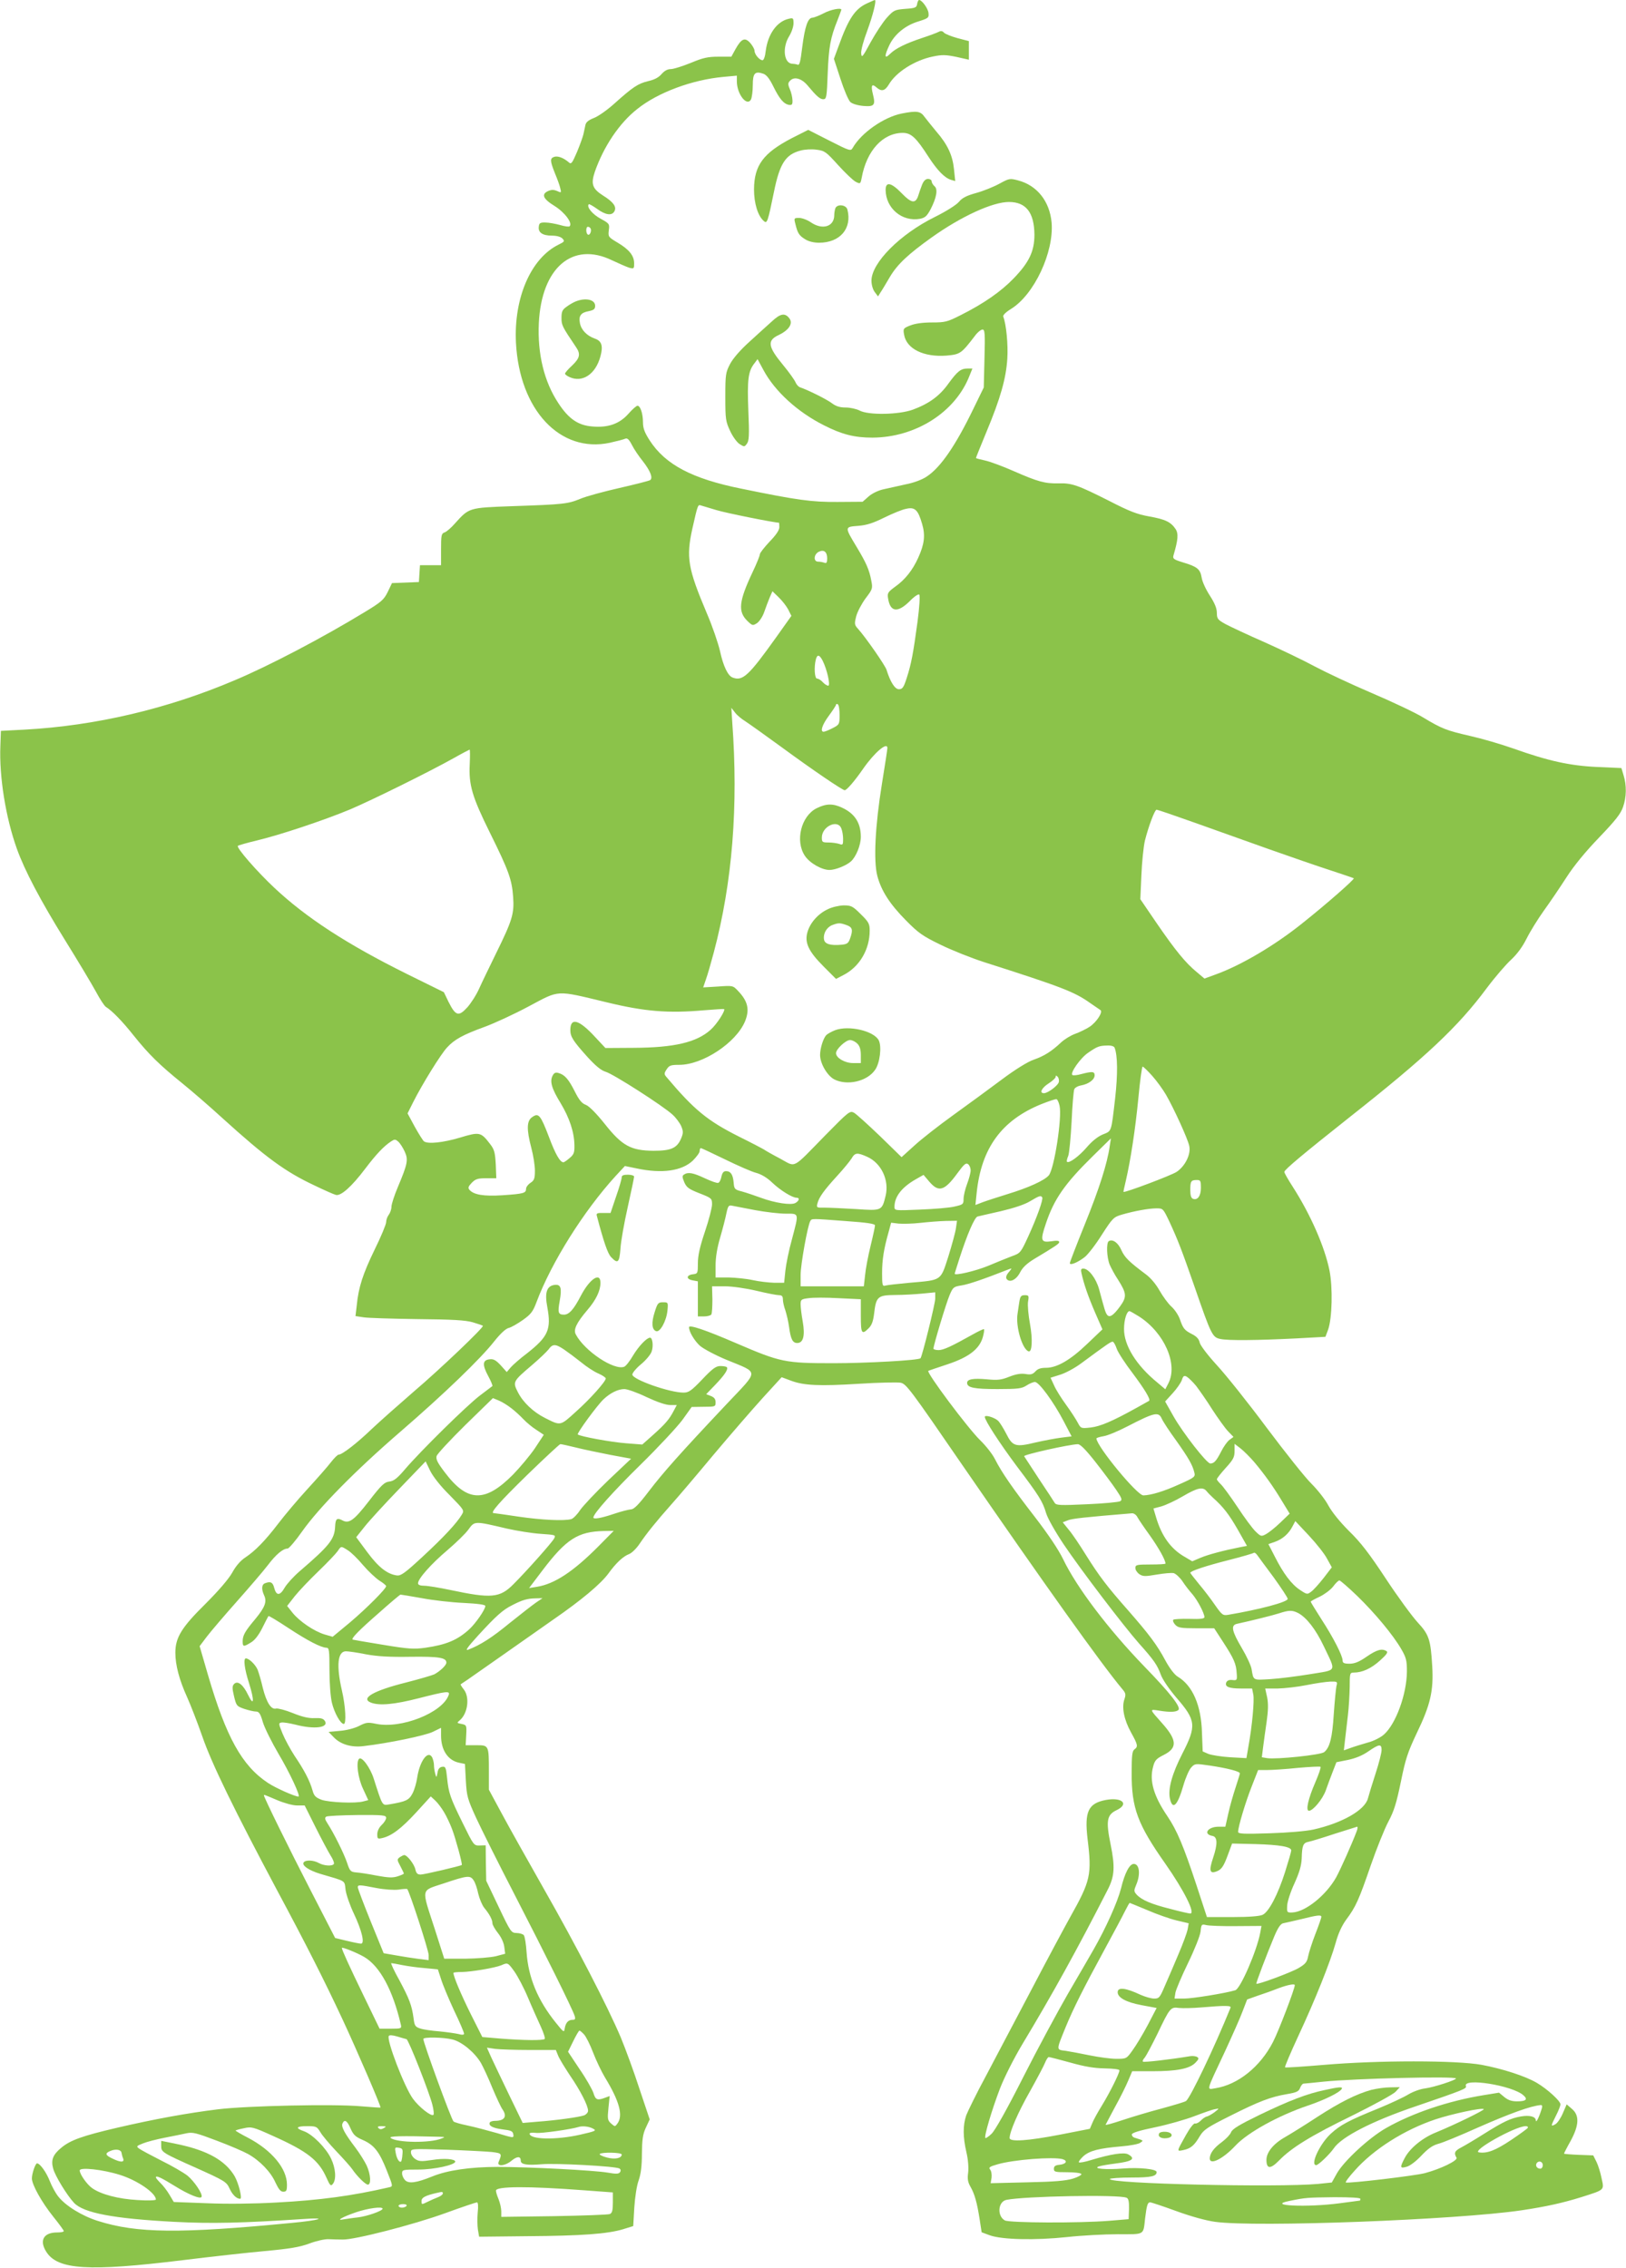 <?xml version="1.0" standalone="no"?>
<!DOCTYPE svg PUBLIC "-//W3C//DTD SVG 20010904//EN"
 "http://www.w3.org/TR/2001/REC-SVG-20010904/DTD/svg10.dtd">
<svg version="1.0" xmlns="http://www.w3.org/2000/svg"
 width="918pt" height="1280pt" viewBox="0 0 918 1280"
 preserveAspectRatio="xMidYMid meet">
<g transform="translate(0,1280) scale(0.1,-0.1)"
fill="#8bc34a" stroke="none">
<path d="M4895 12781 c-68 -31 -105 -87 -160 -240 l-27 -73 37 -113 c20 -62
45 -121 56 -131 11 -10 41 -19 73 -22 62 -5 70 4 54 67 -12 49 -6 61 20 38 28
-25 48 -21 70 16 41 70 146 137 249 158 52 11 73 10 132 -2 l71 -16 0 53 0 52
-65 17 c-36 10 -70 24 -76 31 -7 9 -17 11 -28 5 -9 -5 -51 -21 -94 -35 -96
-32 -152 -60 -183 -91 -31 -31 -32 -11 -3 50 29 61 90 112 164 134 57 18 60
21 57 48 -3 26 -37 73 -53 73 -4 0 -9 -10 -11 -22 -3 -21 -10 -24 -67 -28 -60
-5 -65 -7 -105 -51 -22 -25 -63 -87 -91 -138 -45 -83 -50 -90 -53 -63 -2 17
13 73 34 128 32 87 54 174 43 174 -2 0 -22 -9 -44 -19z"/>
<path d="M4650 12725 c-25 -13 -53 -24 -63 -25 -26 0 -43 -50 -58 -168 -10
-82 -15 -102 -26 -97 -8 3 -21 5 -28 5 -49 0 -60 90 -20 155 14 22 25 55 25
73 0 30 -2 32 -27 26 -67 -15 -118 -87 -130 -182 -3 -30 -11 -52 -18 -52 -17
0 -45 33 -45 53 0 9 -11 29 -24 44 -30 34 -50 26 -84 -35 l-23 -42 -73 0 c-59
0 -87 -6 -156 -35 -47 -19 -98 -35 -113 -35 -19 0 -36 -10 -52 -28 -16 -19
-40 -32 -76 -40 -57 -14 -85 -32 -192 -128 -39 -35 -90 -71 -114 -80 -31 -12
-45 -24 -48 -40 -3 -13 -8 -36 -11 -51 -3 -14 -19 -59 -36 -100 -28 -65 -33
-72 -47 -59 -29 25 -61 37 -81 31 -26 -8 -25 -23 3 -93 13 -31 27 -69 30 -84
7 -27 6 -27 -18 -16 -19 8 -31 8 -50 0 -40 -18 -30 -44 35 -84 58 -36 104 -97
86 -115 -3 -4 -28 -1 -54 7 -26 7 -63 14 -82 14 -30 1 -36 -3 -38 -23 -5 -33
21 -51 74 -51 26 0 49 -6 59 -16 14 -15 13 -18 -22 -35 -156 -77 -253 -301
-240 -554 20 -380 250 -624 530 -564 40 9 79 19 87 23 12 5 22 -5 38 -36 12
-24 40 -65 62 -92 42 -54 58 -95 40 -106 -6 -4 -84 -24 -172 -44 -88 -20 -188
-47 -221 -61 -71 -29 -91 -32 -389 -42 -243 -9 -239 -8 -321 -99 -21 -24 -47
-46 -57 -49 -18 -6 -20 -16 -20 -96 l0 -89 -59 0 -60 0 -3 -47 -3 -48 -76 -3
-76 -3 -24 -50 c-22 -44 -35 -56 -129 -113 -238 -145 -541 -304 -734 -385
-378 -161 -784 -257 -1186 -279 l-135 -7 -3 -85 c-7 -174 30 -404 93 -580 44
-123 133 -292 272 -516 72 -116 150 -246 174 -290 23 -43 49 -83 57 -87 35
-22 92 -80 157 -162 85 -106 145 -165 275 -270 52 -42 154 -130 226 -196 245
-222 354 -302 518 -379 56 -27 110 -51 122 -54 28 -8 89 46 166 148 63 83 105
127 146 154 20 13 24 13 41 -2 10 -9 26 -34 36 -56 21 -46 16 -69 -39 -200
-20 -47 -36 -97 -36 -111 0 -14 -7 -34 -15 -45 -8 -10 -15 -29 -15 -42 0 -12
-29 -82 -65 -155 -66 -136 -91 -212 -101 -315 l-7 -60 46 -7 c25 -4 162 -8
304 -10 200 -2 270 -6 312 -18 29 -9 55 -17 57 -20 8 -7 -246 -249 -391 -372
-82 -71 -188 -165 -235 -209 -83 -80 -168 -146 -188 -146 -6 0 -25 -19 -43
-42 -18 -24 -78 -92 -134 -153 -55 -60 -129 -148 -164 -194 -74 -97 -131 -155
-187 -192 -26 -17 -53 -48 -73 -85 -21 -37 -77 -102 -150 -175 -136 -134 -171
-191 -171 -277 0 -70 22 -153 66 -250 19 -42 58 -142 86 -222 53 -154 180
-414 423 -870 162 -302 265 -505 370 -730 81 -174 218 -491 213 -495 -2 -1
-50 2 -108 7 -152 14 -648 3 -810 -17 -171 -21 -358 -55 -569 -104 -197 -46
-263 -70 -314 -112 -49 -40 -60 -70 -47 -118 11 -42 78 -151 118 -194 54 -57
223 -89 565 -107 209 -11 383 -7 732 16 141 10 92 -7 -67 -22 -632 -61 -875
-59 -1095 11 -90 28 -184 86 -225 139 -15 19 -36 58 -47 86 -19 49 -55 100
-72 100 -9 0 -29 -57 -29 -85 0 -35 55 -134 120 -215 33 -41 60 -78 60 -82 0
-5 -17 -8 -38 -8 -75 0 -101 -44 -62 -107 63 -104 238 -115 775 -49 154 19
361 42 460 51 141 13 195 22 250 42 39 15 88 26 110 25 22 -1 58 -2 80 -2 65
-2 397 83 579 149 93 34 174 61 179 61 6 0 8 -23 4 -57 -3 -32 -2 -76 1 -97
l7 -40 275 3 c304 2 450 13 537 39 l58 18 6 104 c4 61 14 126 25 155 12 35 18
80 18 150 1 80 5 109 22 146 l22 47 -58 173 c-31 96 -79 226 -105 289 -73 173
-253 521 -435 840 -89 157 -196 347 -236 422 l-74 137 0 103 c0 149 0 148 -72
148 l-59 0 3 57 c3 56 2 57 -26 63 -27 5 -28 6 -11 20 46 38 58 130 24 174
-12 15 -20 28 -18 30 2 1 20 13 39 26 19 13 109 76 200 140 91 64 219 154 285
200 158 109 266 200 309 258 44 61 84 98 118 111 14 5 41 31 59 58 40 59 93
125 180 223 37 41 144 167 238 280 95 113 220 257 278 321 l106 116 51 -19
c73 -28 162 -32 386 -18 109 7 215 9 234 6 32 -6 54 -35 352 -469 459 -666
778 -1114 900 -1260 20 -23 21 -31 12 -58 -16 -46 -2 -115 37 -186 40 -72 41
-81 19 -97 -12 -10 -15 -34 -15 -132 -1 -199 34 -291 191 -514 105 -150 170
-280 140 -280 -6 0 -57 11 -112 26 -108 27 -162 50 -191 81 -16 18 -16 23 -2
56 25 59 18 117 -14 117 -24 0 -51 -51 -72 -138 -20 -78 -85 -223 -156 -347
-22 -38 -87 -151 -145 -250 -57 -99 -171 -310 -252 -470 -91 -180 -159 -301
-178 -318 -16 -16 -32 -26 -35 -24 -8 9 36 157 82 278 26 67 79 171 126 250
170 282 311 537 482 872 40 77 43 130 17 258 -27 132 -21 166 33 192 74 35 33
75 -60 58 -99 -19 -121 -65 -103 -219 25 -204 17 -237 -98 -442 -29 -52 -128
-236 -219 -410 -91 -173 -208 -394 -259 -491 -52 -96 -100 -195 -109 -218 -19
-56 -19 -122 1 -208 10 -42 13 -86 10 -115 -5 -35 -2 -54 13 -80 23 -40 37
-88 52 -185 l11 -72 46 -17 c69 -25 257 -29 436 -10 82 9 211 16 287 16 155 0
143 -7 154 90 9 73 14 90 28 90 7 0 73 -22 147 -49 82 -30 168 -54 220 -61
228 -32 1365 11 1730 65 141 21 234 42 340 75 132 42 127 38 112 106 -6 31
-19 73 -29 93 l-18 36 -82 3 c-46 2 -83 5 -83 7 0 2 16 34 37 71 48 88 51 145
8 181 l-30 26 -22 -51 c-12 -28 -31 -56 -43 -62 -26 -14 -25 -10 5 50 14 27
25 56 25 63 0 19 -75 87 -133 121 -64 38 -194 80 -312 102 -142 26 -586 26
-888 0 -120 -10 -220 -17 -222 -14 -3 2 31 82 75 177 96 206 180 416 211 526
14 52 35 97 59 130 54 72 72 112 139 307 33 95 78 207 100 248 32 60 45 104
70 224 26 128 38 165 90 275 77 159 95 239 87 376 -9 152 -18 179 -83 249 -31
34 -112 144 -179 246 -93 141 -142 205 -208 269 -53 53 -97 108 -117 145 -18
34 -61 88 -95 122 -34 33 -147 175 -252 315 -104 140 -231 299 -282 354 -53
58 -94 112 -97 128 -4 19 -17 34 -43 47 -43 22 -51 32 -69 85 -8 22 -29 54
-47 70 -19 17 -48 57 -67 90 -20 36 -50 72 -77 92 -95 71 -120 95 -139 137
-18 42 -49 64 -71 51 -15 -9 -12 -91 5 -133 9 -20 29 -58 46 -83 50 -79 52
-98 12 -153 -38 -52 -60 -66 -74 -45 -9 14 -12 24 -44 143 -17 61 -59 116 -89
116 -13 0 -15 -6 -10 -27 13 -60 38 -132 77 -222 l41 -94 -86 -82 c-96 -92
-171 -135 -233 -135 -30 0 -47 -6 -60 -21 -15 -16 -26 -19 -55 -14 -25 4 -53
0 -91 -15 -45 -18 -65 -21 -126 -15 -79 7 -113 1 -113 -20 0 -27 39 -35 172
-35 116 0 137 3 163 20 17 11 38 20 48 20 23 0 105 -112 162 -221 l45 -86 -57
-7 c-32 -4 -97 -16 -145 -27 -115 -28 -131 -23 -167 49 -16 31 -37 65 -47 74
-22 19 -74 34 -74 21 0 -20 84 -149 181 -279 126 -167 145 -197 165 -264 9
-30 51 -104 99 -176 99 -147 337 -459 425 -559 86 -96 104 -123 124 -178 10
-27 47 -81 87 -128 112 -129 115 -159 34 -317 -57 -111 -82 -199 -70 -253 15
-68 43 -41 76 74 12 42 32 88 44 101 21 23 23 23 106 11 100 -15 169 -33 169
-44 0 -4 -11 -39 -24 -79 -13 -39 -32 -105 -41 -146 l-17 -76 -38 0 c-61 0
-90 -42 -35 -52 29 -5 30 -46 4 -123 -26 -77 -19 -95 27 -74 22 11 34 30 54
84 l26 70 129 -3 c140 -4 205 -15 205 -36 0 -7 -16 -62 -35 -122 -40 -126 -91
-224 -126 -241 -16 -8 -74 -13 -170 -13 l-145 0 -58 177 c-74 224 -111 312
-165 392 -77 113 -103 200 -81 279 9 36 18 46 60 67 78 39 76 84 -9 179 -73
82 -73 80 -16 71 60 -10 96 -8 108 4 16 16 -50 99 -193 246 -201 208 -380 443
-458 605 -26 54 -84 140 -157 235 -127 164 -189 253 -228 330 -14 28 -51 75
-82 105 -71 69 -307 385 -294 393 2 1 51 18 109 37 120 40 180 86 199 154 6
22 9 42 6 44 -2 2 -30 -11 -62 -29 -123 -69 -167 -89 -194 -89 -16 0 -29 4
-29 8 0 19 72 258 91 302 19 45 23 48 67 55 39 6 122 34 267 91 19 7 19 7 3
-13 -20 -22 -23 -39 -8 -48 20 -12 51 7 70 45 13 26 38 49 75 72 125 75 145
88 145 98 0 8 -15 9 -45 4 -59 -8 -63 4 -30 101 46 137 106 224 265 380 l102
100 -7 -45 c-14 -98 -59 -239 -140 -439 -47 -116 -85 -215 -85 -220 0 -15 44
3 84 34 17 13 61 69 96 125 62 96 67 101 115 115 69 20 151 35 195 35 36 0 37
-1 73 -77 47 -102 67 -153 142 -368 93 -269 100 -283 144 -292 43 -10 208 -8
430 3 l164 9 15 40 c23 64 27 238 8 334 -27 134 -107 316 -207 472 -27 42 -49
80 -48 85 1 13 109 103 369 309 431 340 612 510 773 727 48 64 111 137 139
162 33 31 63 71 87 119 20 40 64 111 97 157 34 47 91 131 127 187 43 67 108
146 185 226 93 97 122 134 135 172 20 56 21 123 3 180 l-12 40 -134 6 c-157 7
-278 34 -475 104 -71 25 -181 57 -244 71 -135 31 -161 41 -267 105 -44 27
-176 89 -293 139 -117 50 -261 118 -319 149 -59 32 -186 93 -282 136 -96 42
-196 89 -222 103 -43 24 -48 30 -48 63 0 25 -12 55 -40 98 -22 34 -43 79 -46
102 -8 47 -25 61 -106 85 -52 16 -58 21 -53 39 26 88 29 123 12 149 -27 40
-58 55 -148 71 -68 12 -111 28 -229 89 -175 88 -208 100 -284 98 -76 -2 -116
9 -253 69 -61 27 -134 54 -162 60 -28 6 -51 12 -51 14 0 3 27 69 59 147 79
189 111 302 118 414 5 79 -6 194 -23 237 -3 8 14 25 45 44 130 81 242 320 228
487 -11 120 -82 210 -190 238 -46 12 -50 11 -105 -19 -31 -17 -90 -41 -130
-52 -54 -15 -79 -27 -98 -50 -14 -17 -72 -54 -137 -86 -196 -97 -357 -259
-357 -359 0 -24 8 -51 19 -65 l18 -24 15 24 c9 13 32 52 52 86 42 71 103 128
236 223 167 119 344 200 436 200 97 0 143 -60 144 -185 0 -93 -30 -156 -117
-246 -71 -74 -170 -143 -300 -208 -75 -38 -87 -41 -162 -41 -52 0 -95 -6 -122
-17 -39 -15 -41 -18 -35 -51 13 -81 111 -129 240 -119 77 7 83 11 159 110 15
21 35 37 44 37 13 0 15 -20 11 -164 l-4 -163 -58 -119 c-102 -211 -186 -332
-263 -383 -26 -18 -74 -36 -121 -45 -42 -9 -99 -22 -126 -28 -27 -6 -63 -23
-82 -40 l-34 -30 -142 -1 c-145 -1 -227 10 -543 75 -278 56 -429 136 -517 272
-29 45 -38 69 -38 102 0 50 -15 94 -31 94 -6 0 -29 -20 -50 -44 -51 -58 -115
-81 -205 -73 -80 6 -134 43 -192 132 -80 121 -118 277 -110 451 15 313 190
463 413 355 38 -18 82 -37 97 -42 27 -7 28 -6 28 25 0 43 -28 78 -94 117 -52
31 -53 33 -49 69 5 36 4 38 -47 66 -46 25 -80 67 -66 81 2 3 23 -9 47 -26 48
-35 84 -40 98 -13 13 25 -6 52 -64 88 -61 39 -70 65 -47 134 50 143 138 275
240 355 116 93 310 165 486 181 l76 7 0 -32 c0 -72 57 -145 80 -102 5 11 10
47 10 81 0 67 12 80 59 64 18 -6 35 -27 57 -72 35 -71 59 -99 89 -104 16 -2
20 2 19 27 -1 17 -7 45 -15 62 -12 29 -11 35 3 49 23 23 64 11 97 -28 51 -61
70 -78 89 -78 18 0 20 11 25 148 6 146 15 199 56 300 11 29 21 55 21 57 0 13
-61 1 -100 -20z m-1316 -1214 c8 -13 -4 -42 -15 -35 -12 7 -12 44 0 44 6 0 12
-4 15 -9z m711 -1590 c51 -16 326 -71 352 -71 2 0 3 -11 3 -25 0 -17 -18 -44
-55 -82 -30 -32 -55 -64 -55 -71 0 -8 -18 -53 -41 -101 -78 -165 -84 -223 -29
-276 28 -27 30 -27 54 -12 13 9 32 37 41 64 9 26 23 63 31 82 l15 34 35 -34
c20 -19 44 -50 54 -69 l18 -36 -86 -121 c-155 -217 -189 -249 -246 -227 -27
10 -53 66 -71 149 -10 44 -43 141 -75 215 -107 253 -117 314 -81 477 31 137
31 136 49 130 10 -3 49 -15 87 -26z m1161 -78 c19 -64 13 -114 -22 -191 -31
-69 -74 -124 -131 -164 -41 -30 -44 -36 -39 -66 12 -77 54 -82 121 -16 26 27
50 43 55 38 5 -5 1 -71 -10 -154 -24 -177 -35 -237 -61 -317 -17 -53 -24 -63
-44 -63 -23 0 -49 42 -70 110 -8 25 -117 182 -160 230 -21 23 -22 28 -11 72 7
26 31 71 53 101 39 51 41 56 32 100 -11 61 -29 101 -82 189 -69 115 -70 114 8
120 50 4 85 16 148 47 45 22 100 45 122 49 50 12 68 -5 91 -85z m-536 -195 c0
-23 -4 -29 -16 -24 -9 3 -24 6 -35 6 -28 0 -25 42 4 56 29 14 47 -1 47 -38z
m-26 -576 c25 -49 46 -142 32 -142 -7 0 -21 9 -31 20 -10 11 -24 20 -32 20
-14 0 -18 65 -7 108 8 30 20 28 38 -6z m96 -307 c0 -53 -1 -55 -40 -75 -21
-11 -44 -20 -50 -20 -21 0 -8 40 30 91 22 30 40 57 40 62 0 4 5 5 10 2 6 -3
10 -31 10 -60z m-532 -36 c20 -13 113 -79 206 -147 169 -124 342 -242 355
-242 11 0 54 49 104 121 64 92 137 154 137 117 0 -7 -14 -98 -31 -203 -38
-235 -48 -433 -26 -518 22 -84 70 -159 162 -252 70 -71 94 -88 195 -137 63
-31 174 -75 245 -98 438 -140 510 -167 601 -232 27 -18 52 -36 57 -39 15 -11
-22 -68 -61 -94 -20 -13 -57 -31 -82 -40 -25 -9 -61 -31 -80 -49 -52 -49 -94
-76 -154 -97 -33 -11 -104 -55 -179 -111 -68 -51 -191 -141 -273 -200 -82 -59
-182 -137 -221 -173 l-73 -66 -122 119 c-68 65 -134 125 -147 132 -23 12 -30
6 -160 -126 -194 -198 -164 -183 -257 -133 -44 23 -84 46 -89 50 -6 4 -70 38
-143 74 -179 90 -253 151 -410 337 -13 15 -13 21 2 43 14 22 24 25 71 25 132
0 320 124 371 245 27 66 17 113 -38 171 -30 32 -30 32 -114 26 l-84 -5 15 44
c9 24 29 94 45 154 105 395 139 824 104 1300 l-5 80 21 -27 c11 -15 38 -37 58
-49z m-1556 -242 c-6 -117 13 -183 114 -387 106 -214 124 -264 131 -362 7 -95
-5 -133 -96 -318 -36 -74 -80 -164 -96 -200 -16 -36 -47 -84 -68 -107 -48 -52
-65 -47 -105 33 l-26 54 -211 104 c-338 168 -567 317 -747 486 -98 92 -215
226 -205 236 3 3 51 17 106 30 130 31 374 112 526 175 125 53 451 214 590 292
44 25 83 45 86 46 3 1 3 -36 1 -82z m4095 -331 c114 -41 303 -108 418 -149
116 -41 269 -94 340 -117 72 -24 133 -44 138 -47 7 -4 -152 -144 -293 -256
-155 -124 -343 -235 -487 -287 l-63 -23 -44 37 c-62 51 -119 120 -226 276
l-92 135 6 135 c3 74 12 162 20 196 20 79 55 174 66 174 5 0 102 -33 217 -74z
m-3322 -1013 c214 -52 347 -63 550 -45 61 5 111 8 113 7 9 -8 -41 -86 -76
-117 -79 -71 -205 -101 -436 -102 l-158 -1 -58 62 c-91 99 -140 113 -140 39 0
-37 15 -61 98 -153 45 -49 75 -74 101 -82 43 -12 325 -193 378 -242 19 -17 41
-47 49 -65 12 -29 12 -39 0 -68 -23 -56 -57 -71 -156 -71 -128 1 -178 28 -276
152 -48 60 -88 100 -106 107 -23 8 -39 28 -63 76 -35 69 -56 94 -92 104 -16 5
-25 1 -33 -15 -17 -32 -6 -72 45 -155 50 -83 77 -164 78 -237 1 -42 -3 -53
-27 -73 -15 -13 -31 -24 -35 -24 -19 0 -45 45 -81 141 -48 126 -59 139 -94
115 -33 -21 -34 -69 -6 -176 11 -41 20 -99 20 -127 0 -45 -4 -55 -25 -69 -14
-9 -25 -24 -25 -34 0 -24 -14 -28 -133 -36 -107 -7 -163 3 -187 31 -9 11 -6
19 14 40 21 21 34 25 82 25 l56 0 -3 78 c-4 68 -8 84 -32 115 -52 68 -59 70
-171 36 -95 -28 -179 -37 -202 -21 -6 4 -29 41 -52 82 l-41 76 32 64 c49 98
156 271 191 308 41 45 90 72 211 116 55 20 168 72 250 116 177 94 149 93 440
23z m2868 -257 c17 -44 18 -148 3 -283 -23 -198 -19 -185 -70 -206 -29 -12
-61 -38 -91 -73 -43 -50 -100 -92 -111 -81 -3 2 0 17 7 33 6 16 14 103 19 194
4 91 11 172 15 182 3 9 21 19 39 22 43 8 76 33 76 57 0 22 -13 23 -75 7 -24
-7 -47 -9 -51 -5 -13 12 47 97 89 125 52 36 63 40 108 41 23 1 39 -4 42 -13z
m212 -158 c25 -28 60 -76 78 -107 44 -76 123 -249 131 -288 11 -47 -23 -115
-71 -147 -30 -20 -293 -119 -300 -113 -1 1 5 29 13 62 27 117 54 292 71 468 9
97 20 177 24 177 4 0 28 -23 54 -52z m-527 -34 c-3 -20 -62 -64 -84 -64 -28 0
-13 30 26 55 22 14 40 31 40 37 0 9 3 9 11 1 6 -6 9 -19 7 -29z m4 -135 c15
-65 -30 -357 -61 -393 -25 -29 -116 -70 -231 -105 -58 -18 -123 -39 -144 -47
l-39 -15 7 68 c26 253 141 411 367 502 41 16 78 29 84 27 5 -1 13 -18 17 -37z
m-1888 -303 c72 -35 151 -70 176 -76 29 -8 61 -27 90 -55 45 -43 113 -85 137
-85 20 0 15 -18 -7 -30 -25 -13 -114 0 -195 30 -33 12 -80 28 -105 35 -43 11
-45 14 -48 51 -4 45 -17 64 -43 64 -14 0 -21 -9 -26 -31 -3 -17 -11 -33 -18
-35 -6 -3 -40 9 -76 26 -66 31 -94 36 -117 21 -11 -7 -11 -14 1 -43 13 -30 25
-39 86 -63 69 -27 71 -29 71 -63 0 -18 -18 -88 -40 -153 -29 -86 -40 -136 -40
-179 0 -56 -1 -59 -27 -62 -38 -4 -41 -27 -4 -34 l31 -6 0 -99 0 -99 34 0 c19
0 38 5 42 11 4 7 6 45 6 85 l-2 74 73 0 c41 0 117 -11 177 -25 58 -14 115 -25
128 -25 16 0 22 -6 22 -24 0 -13 6 -41 14 -62 7 -22 17 -64 21 -94 9 -68 20
-90 46 -90 34 0 45 41 31 121 -7 38 -12 82 -12 98 0 26 4 29 45 34 25 4 101 4
170 0 l125 -6 0 -94 c0 -100 5 -109 45 -69 17 17 25 40 30 82 11 96 21 104
118 105 45 0 115 4 155 8 l72 7 0 -36 c0 -28 -74 -327 -83 -336 -11 -12 -307
-28 -492 -28 -273 0 -298 5 -549 113 -174 75 -266 106 -266 90 0 -26 31 -77
62 -105 20 -17 87 -53 150 -79 186 -77 186 -53 1 -249 -266 -282 -359 -387
-440 -493 -58 -76 -84 -102 -101 -102 -13 -1 -57 -12 -98 -26 -71 -24 -114
-31 -114 -20 0 22 112 147 266 298 100 98 206 212 236 252 l53 74 68 1 c65 0
67 1 67 25 0 18 -7 28 -27 36 l-26 10 50 52 c53 55 77 90 66 101 -3 3 -20 6
-36 6 -25 0 -44 -14 -102 -75 -62 -65 -77 -75 -106 -75 -79 0 -289 74 -289
102 0 9 22 36 49 58 28 23 55 56 60 72 11 31 5 78 -9 78 -18 0 -62 -45 -95
-99 -19 -33 -42 -62 -51 -65 -57 -22 -223 88 -273 182 -15 27 3 65 65 138 49
57 74 109 74 154 0 62 -60 23 -110 -72 -41 -79 -67 -108 -96 -108 -33 0 -36
12 -24 78 13 73 6 94 -28 90 -45 -5 -58 -43 -42 -126 23 -125 5 -166 -113
-259 -40 -30 -82 -67 -94 -81 l-22 -26 -34 38 c-27 29 -41 37 -63 34 -40 -4
-42 -31 -8 -94 16 -29 26 -55 24 -57 -3 -2 -34 -26 -70 -53 -73 -55 -336 -314
-423 -416 -45 -53 -64 -67 -89 -70 -27 -3 -44 -18 -115 -110 -86 -111 -113
-130 -152 -108 -29 15 -37 7 -39 -35 -3 -72 -31 -108 -200 -253 -34 -29 -72
-71 -85 -93 -26 -46 -47 -47 -59 -1 -8 32 -21 38 -52 26 -19 -7 -21 -33 -5
-68 17 -36 5 -67 -49 -133 -59 -70 -72 -93 -72 -127 0 -31 5 -32 47 -6 21 12
44 42 64 82 17 35 33 65 35 67 2 2 52 -28 111 -67 111 -73 185 -111 216 -112
15 0 17 -13 17 -127 0 -71 6 -153 14 -184 13 -55 48 -119 67 -119 15 0 10 100
-11 190 -32 140 -24 220 23 220 14 0 64 -7 113 -17 64 -12 135 -16 252 -14
161 2 202 -5 202 -33 0 -15 -35 -48 -68 -66 -13 -6 -85 -27 -159 -46 -184 -46
-261 -90 -198 -114 48 -18 132 -10 269 25 157 40 178 43 169 18 -35 -100 -270
-193 -412 -162 -44 9 -54 8 -93 -12 -25 -13 -71 -25 -108 -28 l-65 -6 31 -32
c38 -39 100 -57 168 -48 138 16 345 59 389 80 l47 23 0 -44 c0 -82 39 -140
102 -153 l33 -7 5 -94 c5 -88 9 -103 58 -210 29 -63 127 -259 218 -435 173
-335 326 -644 338 -682 6 -19 3 -23 -12 -23 -24 0 -39 -17 -44 -50 -3 -23 -7
-20 -51 35 -102 127 -154 254 -164 395 -3 47 -10 91 -16 98 -5 6 -24 12 -41
12 -30 1 -33 5 -101 148 l-70 147 -2 100 -1 100 -34 -1 c-33 -1 -34 1 -95 125
-72 146 -80 170 -89 257 -6 59 -9 65 -28 62 -14 -2 -23 -12 -26 -33 -6 -30 -6
-30 -13 -5 -4 14 -7 35 -7 48 0 13 -5 32 -10 43 -24 44 -71 -21 -85 -116 -4
-27 -15 -66 -26 -87 -20 -38 -36 -46 -131 -62 -41 -7 -38 -11 -88 145 -20 63
-68 128 -83 112 -18 -18 -6 -110 23 -170 l29 -63 -27 -7 c-44 -13 -194 -6
-237 9 -33 13 -42 21 -51 54 -15 53 -46 113 -101 194 -24 37 -55 94 -68 126
-23 56 -23 59 -6 62 11 2 46 -4 79 -12 107 -28 190 -17 166 21 -9 14 -23 17
-57 16 -32 -2 -69 6 -123 28 -42 17 -85 28 -95 26 -28 -8 -54 33 -75 115 -9
40 -23 87 -30 105 -13 29 -48 63 -66 63 -15 0 -8 -60 18 -140 31 -99 28 -135
-5 -67 -28 59 -59 83 -79 63 -11 -11 -12 -23 -1 -69 13 -54 15 -57 58 -72 25
-8 54 -15 66 -15 17 0 25 -11 39 -60 10 -33 50 -113 88 -178 61 -102 127 -242
113 -242 -20 0 -130 49 -172 77 -147 97 -236 258 -339 610 l-47 162 40 53 c22
29 98 118 169 198 71 80 150 172 176 206 47 62 86 94 112 94 7 0 45 44 82 97
95 134 298 341 554 562 250 216 452 411 530 510 35 44 65 72 82 76 14 3 50 24
80 45 45 32 57 47 77 101 84 224 267 515 447 712 l52 56 68 -14 c142 -30 253
-14 315 44 21 21 39 45 39 54 0 10 3 17 7 17 3 0 65 -29 137 -64z m802 15 c80
-36 125 -132 104 -220 -21 -85 -21 -85 -167 -75 -70 4 -150 8 -176 8 -47 -1
-48 0 -42 24 9 35 37 74 112 156 35 38 71 82 81 98 19 33 32 34 88 9z m584
-77 c0 -13 -9 -47 -20 -76 -11 -29 -20 -67 -20 -85 0 -30 -3 -32 -52 -43 -29
-7 -117 -14 -195 -17 -142 -6 -143 -6 -143 16 0 57 41 110 120 155 l44 25 34
-40 c52 -60 85 -50 157 49 38 52 49 61 61 51 8 -6 14 -22 14 -35z m1300 -98
c0 -46 -19 -72 -45 -62 -10 4 -15 19 -15 49 0 50 4 57 37 57 21 0 23 -5 23
-44z m-896 -54 c7 -11 -30 -114 -79 -221 -42 -91 -44 -94 -92 -111 -26 -10
-86 -34 -133 -54 -73 -30 -190 -57 -190 -45 0 3 12 40 26 84 45 140 86 234
103 239 9 2 68 16 131 30 72 17 134 37 165 56 54 32 61 34 69 22z m-1621 -72
c59 -11 137 -20 173 -20 77 0 75 7 35 -145 -17 -60 -33 -140 -37 -177 l-7 -68
-56 0 c-31 1 -85 7 -121 15 -36 8 -98 14 -137 15 l-73 0 0 69 c0 44 9 100 26
157 14 48 30 110 35 136 9 42 13 47 32 43 12 -2 71 -14 130 -25z m515 -62
c116 -8 162 -15 162 -24 0 -7 -11 -59 -25 -116 -14 -57 -28 -131 -31 -165 l-7
-63 -178 0 -179 0 0 64 c0 59 40 281 55 305 8 14 7 14 203 -1z m619 -40 c-3
-23 -23 -95 -43 -160 -45 -139 -35 -132 -219 -148 -66 -6 -128 -13 -137 -16
-16 -5 -18 3 -18 70 0 76 10 138 37 233 l14 52 42 -5 c23 -2 78 -1 122 4 44 5
109 10 144 11 l64 1 -6 -42z m1035 -499 c142 -92 220 -269 164 -377 l-17 -33
-45 38 c-119 97 -189 210 -188 303 0 50 15 100 31 100 3 0 28 -14 55 -31z
m-127 -182 c7 -20 47 -82 90 -138 68 -91 101 -146 93 -155 -2 -1 -32 -18 -68
-38 -140 -78 -209 -107 -263 -113 -54 -6 -55 -5 -72 27 -10 19 -39 64 -66 101
-27 37 -58 86 -68 110 l-20 43 54 17 c30 9 84 38 120 65 149 110 169 124 178
121 5 -1 15 -19 22 -40z m-3120 -4 c22 -15 65 -47 95 -71 30 -25 74 -54 98
-64 23 -10 42 -23 42 -28 0 -17 -89 -117 -169 -188 -89 -81 -85 -80 -174 -35
-66 33 -124 88 -153 145 -30 59 -29 61 79 153 41 35 84 76 94 89 23 32 39 32
88 -1z m3568 -205 c18 -24 60 -83 91 -133 32 -49 72 -105 89 -123 l31 -32 -22
-16 c-12 -8 -34 -39 -48 -67 -27 -53 -40 -67 -61 -67 -20 0 -154 172 -207 265
l-48 85 42 46 c23 25 46 58 52 74 8 25 13 28 28 20 10 -6 34 -29 53 -52z
m-3103 -63 c60 -28 109 -45 133 -45 l38 0 -17 -32 c-25 -48 -46 -73 -115 -135
l-63 -56 -90 7 c-83 6 -263 39 -274 50 -6 7 110 165 145 198 38 36 82 58 118
58 17 0 73 -20 125 -45z m-762 -64 c21 -16 51 -44 67 -61 17 -18 49 -45 73
-60 l42 -28 -50 -76 c-28 -41 -84 -108 -124 -149 -158 -159 -257 -156 -384 12
-42 55 -52 75 -47 93 4 13 77 91 162 175 l156 152 34 -14 c19 -8 51 -28 71
-44z m3671 -58 c7 -16 43 -71 81 -123 71 -100 93 -139 103 -181 6 -24 2 -28
-86 -67 -88 -40 -159 -61 -202 -62 -35 0 -261 274 -265 321 0 4 18 9 40 13 22
3 82 28 134 55 153 79 177 85 195 44z m-3311 -162 c43 -11 130 -29 196 -42
l119 -22 -129 -122 c-71 -68 -142 -144 -159 -168 -16 -25 -39 -48 -50 -51 -41
-11 -167 -5 -297 14 -73 11 -137 20 -141 20 -22 0 32 62 191 217 98 95 181
172 185 172 5 1 43 -8 85 -18z m2937 -83 c44 -56 97 -127 117 -157 32 -47 35
-57 22 -64 -9 -5 -93 -13 -187 -17 -151 -7 -173 -6 -182 7 -5 9 -46 71 -90
137 -44 67 -81 124 -83 127 -4 9 251 66 303 68 14 0 44 -30 100 -101z m897 -1
c57 -68 106 -136 157 -221 l42 -69 -53 -51 c-29 -28 -66 -57 -81 -65 -26 -14
-29 -13 -58 15 -17 16 -63 78 -103 139 -40 60 -83 119 -95 129 -11 11 -21 23
-21 27 0 5 23 34 50 64 43 47 50 61 50 96 l0 40 34 -26 c19 -15 54 -50 78 -78z
m-4543 -186 c82 -84 83 -85 68 -110 -28 -47 -100 -125 -220 -236 -99 -92 -123
-109 -145 -107 -55 7 -105 46 -168 131 l-63 85 47 59 c26 33 114 129 196 214
l149 155 26 -54 c16 -32 58 -86 110 -137z m4273 23 c7 -9 24 -26 37 -38 57
-51 89 -92 139 -179 l52 -92 -37 -7 c-96 -19 -182 -42 -225 -60 l-47 -20 -44
26 c-77 44 -129 117 -160 222 l-15 50 45 12 c24 7 79 32 121 57 82 48 113 55
134 29z m-391 -146 c7 -13 38 -59 70 -103 49 -69 89 -139 89 -160 0 -3 -38 -5
-85 -5 -78 0 -85 -2 -85 -20 0 -11 10 -26 23 -35 20 -13 33 -13 97 -2 41 7 85
11 97 8 12 -4 34 -24 49 -46 14 -22 40 -55 57 -74 29 -35 66 -105 67 -128 0
-9 -23 -12 -84 -10 -46 1 -88 -1 -92 -5 -4 -5 1 -17 11 -28 16 -17 31 -20 119
-20 l101 0 50 -77 c61 -94 74 -123 77 -176 3 -40 2 -42 -25 -39 -18 2 -29 -3
-34 -14 -9 -24 15 -34 84 -34 l62 0 7 -35 c6 -35 -6 -172 -28 -294 l-11 -64
-91 5 c-50 3 -106 12 -124 19 l-32 14 -4 105 c-4 155 -53 267 -137 317 -18 11
-45 46 -69 90 -48 90 -93 149 -210 283 -121 137 -164 194 -240 315 -34 55 -77
119 -96 141 l-34 42 28 11 c23 10 97 18 364 40 10 0 23 -9 29 -21z m-3561 -65
c58 -13 144 -27 192 -30 85 -6 87 -6 76 -27 -12 -22 -151 -179 -229 -257 -77
-78 -125 -82 -356 -33 -62 13 -128 24 -148 24 -23 0 -35 5 -35 14 0 26 76 111
166 187 49 42 103 94 119 117 35 48 33 48 215 5z m4632 -170 l27 -49 -46 -60
c-26 -33 -57 -68 -70 -77 -22 -17 -24 -17 -63 9 -49 32 -95 94 -143 189 l-36
70 37 13 c43 15 78 46 99 87 l16 30 77 -82 c42 -45 88 -103 102 -130z m-4112
71 c-143 -144 -249 -214 -349 -230 l-44 -7 75 99 c135 178 201 220 348 223
l55 1 -85 -86z m-1416 -24 c17 -10 56 -48 86 -84 30 -35 72 -74 92 -87 21 -13
38 -27 38 -31 0 -15 -111 -126 -203 -204 l-99 -82 -45 13 c-60 18 -142 74
-181 122 l-31 39 43 55 c24 30 84 93 135 142 50 48 98 99 107 112 20 30 19 30
58 5z m5227 -153 c43 -60 79 -114 79 -121 0 -18 -159 -60 -336 -90 -30 -5 -35
-1 -75 56 -23 34 -64 87 -91 119 -26 32 -48 60 -48 62 0 10 87 39 217 72 75
19 139 38 142 41 3 3 12 -3 19 -13 7 -10 49 -67 93 -126z m471 -104 c102 -99
204 -222 250 -302 27 -47 31 -63 31 -125 -1 -129 -63 -297 -130 -356 -18 -16
-59 -37 -91 -45 -31 -9 -74 -22 -96 -30 l-39 -14 7 62 c4 34 11 96 16 137 5
41 9 112 10 158 0 78 1 82 23 82 48 0 98 23 147 67 38 34 48 48 38 54 -25 16
-54 9 -112 -31 -43 -30 -69 -40 -97 -40 -30 0 -39 4 -39 18 0 27 -52 129 -119
232 -33 52 -61 97 -61 100 0 3 22 15 50 28 27 13 61 38 76 57 14 19 30 35 36
35 5 0 50 -39 100 -87z m-5281 -13 c63 -12 169 -24 237 -27 82 -4 122 -10 122
-17 0 -20 -55 -99 -91 -132 -67 -61 -130 -87 -248 -104 -65 -9 -95 -7 -240 17
-91 15 -168 28 -170 29 -9 7 35 52 145 148 65 58 122 106 125 106 4 0 58 -9
120 -20z m645 -25 c-20 -14 -87 -66 -148 -115 -101 -83 -165 -124 -235 -151
-19 -7 -3 15 56 80 101 110 139 145 194 172 56 29 84 37 131 38 l39 1 -37 -25z
m4303 -59 c47 -25 99 -91 145 -188 70 -148 78 -131 -77 -157 -74 -12 -175 -25
-225 -28 -100 -6 -95 -9 -106 57 -3 19 -28 73 -56 120 -56 95 -62 127 -27 135
87 19 199 47 237 59 58 19 75 19 109 2z m216 -413 c-3 -15 -10 -86 -15 -158
-8 -131 -22 -188 -54 -214 -19 -16 -270 -42 -322 -34 l-30 5 7 56 c4 32 13 96
20 144 9 64 10 101 3 138 l-11 50 71 0 c39 1 112 9 161 19 50 10 110 19 134
20 42 1 43 0 36 -26z m255 -360 c0 -16 -15 -75 -34 -133 -19 -58 -38 -121 -43
-140 -17 -66 -144 -139 -308 -176 -41 -9 -145 -18 -247 -21 -149 -5 -178 -3
-178 8 0 28 41 166 77 257 l36 92 51 0 c28 0 106 5 173 12 67 6 125 9 128 6 4
-3 -10 -43 -29 -87 -40 -92 -56 -161 -36 -161 23 0 77 65 95 115 10 28 27 75
39 105 l21 54 65 13 c43 9 82 25 115 48 61 42 75 44 75 8z m-6235 -283 c40
-17 88 -30 112 -30 l43 0 61 -122 c33 -66 72 -139 85 -160 14 -21 22 -43 19
-48 -9 -14 -56 -11 -85 5 -30 17 -76 19 -86 3 -11 -17 31 -45 94 -64 150 -44
136 -35 143 -91 4 -28 25 -88 47 -134 44 -93 63 -169 40 -169 -7 0 -43 7 -80
16 l-66 16 -140 272 c-120 233 -262 521 -262 533 0 5 2 4 75 -27z m942 -68
c14 -23 34 -66 45 -95 19 -49 60 -199 55 -203 -8 -6 -213 -54 -232 -54 -18 0
-25 7 -30 29 -6 29 -46 81 -63 81 -4 0 -16 -6 -25 -12 -16 -12 -16 -15 3 -50
11 -21 20 -40 20 -42 0 -3 -16 -10 -35 -16 -28 -9 -52 -8 -118 4 -45 9 -97 17
-116 18 -31 3 -36 7 -51 53 -18 54 -76 170 -110 222 -16 25 -18 33 -8 40 7 4
86 8 176 9 145 1 162 -1 162 -16 0 -9 -11 -27 -25 -40 -15 -14 -25 -35 -25
-52 0 -26 2 -28 28 -22 53 12 108 54 191 144 l83 91 25 -23 c14 -13 36 -42 50
-66z m5153 -106 c-27 -72 -92 -217 -116 -261 -57 -102 -174 -196 -248 -199
-30 -1 -31 0 -29 39 1 22 19 78 41 125 28 62 39 100 41 140 2 75 8 89 39 95
15 3 81 23 147 45 66 21 123 39 127 40 4 0 3 -11 -2 -24z m-4986 -279 c9 -12
20 -46 26 -75 7 -29 22 -65 34 -80 29 -35 46 -66 46 -87 0 -9 14 -33 31 -55
18 -22 33 -54 36 -78 l5 -39 -53 -14 c-30 -7 -107 -13 -173 -14 l-118 0 -53
166 c-77 238 -82 215 50 259 134 45 150 47 169 17z m-549 -43 c48 -9 98 -12
125 -9 25 4 47 5 49 3 11 -8 121 -346 121 -372 l0 -29 -57 7 c-32 4 -89 13
-128 20 l-69 12 -73 179 c-40 99 -73 186 -73 193 0 15 8 15 105 -4z m4353
-125 c53 -23 127 -49 165 -58 l68 -16 -6 -35 c-4 -19 -27 -82 -52 -140 -24
-58 -59 -138 -76 -177 -29 -68 -33 -73 -61 -73 -17 0 -51 10 -76 21 -85 40
-130 45 -130 15 0 -31 49 -57 134 -73 l86 -16 -50 -96 c-28 -53 -67 -117 -86
-143 -34 -48 -35 -48 -92 -48 -31 0 -97 9 -147 19 -49 10 -112 22 -138 26 -55
7 -55 0 -1 133 43 105 102 222 219 437 51 94 103 191 116 218 13 26 25 47 27
47 1 0 47 -19 100 -41z m982 -38 c0 -5 -15 -49 -34 -97 -19 -49 -37 -106 -41
-127 -6 -31 -15 -42 -54 -65 -41 -24 -231 -95 -238 -88 -3 3 58 164 102 269
20 47 35 69 49 72 12 2 57 13 101 23 92 23 115 26 115 13z m-481 -52 l143 1
-7 -38 c-19 -102 -112 -317 -141 -325 -56 -17 -242 -47 -289 -47 l-54 0 5 33
c3 17 35 93 71 167 37 76 68 154 71 178 4 41 6 43 31 37 14 -4 91 -7 170 -6z
m-4923 -174 c89 -52 162 -188 207 -382 5 -22 2 -23 -57 -23 l-63 0 -91 188
c-80 165 -122 257 -122 268 0 7 87 -28 126 -51z m215 -46 c30 -6 87 -14 128
-17 l73 -7 18 -55 c9 -30 42 -109 73 -176 32 -66 57 -126 57 -132 0 -7 -11 -8
-32 -2 -18 4 -67 11 -108 15 -41 3 -89 10 -107 16 -28 9 -33 15 -38 57 -10 74
-24 110 -80 215 -30 53 -50 97 -46 97 5 0 33 -5 62 -11z m633 -36 c19 -27 54
-93 77 -148 23 -55 56 -128 72 -163 16 -35 26 -66 22 -70 -9 -9 -117 -8 -246
2 l-106 9 -66 131 c-54 109 -97 210 -97 231 0 3 21 5 48 5 54 1 185 23 222 38
37 16 37 16 74 -35z m4406 -77 c0 -21 -91 -259 -123 -321 -72 -140 -198 -241
-325 -261 -51 -8 -56 -26 53 206 42 91 88 194 101 230 l25 65 62 22 c34 11 87
30 117 42 51 19 90 26 90 17z m-363 -128 c-89 -220 -227 -509 -251 -526 -6 -5
-67 -23 -136 -42 -69 -18 -169 -48 -223 -66 -54 -18 -97 -30 -95 -26 2 4 26
50 54 102 29 52 62 119 74 148 l22 52 114 0 c138 0 209 14 242 47 20 20 22 27
11 33 -7 5 -25 7 -39 5 -114 -19 -263 -36 -267 -31 -4 3 1 14 10 23 8 10 40
70 71 133 71 149 75 154 123 147 21 -2 76 -1 123 3 142 12 173 11 167 -2z
m-3650 -150 c12 -13 35 -59 52 -104 17 -44 47 -107 67 -140 81 -133 103 -214
70 -259 -14 -19 -14 -19 -36 0 -20 18 -21 26 -15 87 l7 68 -27 -10 c-43 -16
-53 -12 -65 28 -7 20 -41 81 -78 134 l-65 98 29 59 c16 33 32 60 35 60 3 1 15
-9 26 -21z m-1002 -27 c12 -4 127 -296 146 -370 7 -28 10 -54 6 -57 -11 -12
-82 44 -116 91 -49 68 -150 332 -136 354 3 6 21 5 48 -3 23 -7 47 -14 52 -15z
m260 -2 c53 -13 125 -73 160 -132 13 -23 43 -87 65 -142 23 -54 48 -108 56
-119 29 -41 13 -66 -41 -66 -13 0 -26 -4 -29 -8 -11 -18 14 -33 70 -40 50 -6
59 -10 62 -29 3 -21 3 -21 -93 8 -53 15 -128 35 -167 43 -39 8 -74 18 -78 23
-14 16 -170 443 -170 465 0 12 114 10 165 -3z m435 -59 l148 0 13 -32 c7 -18
38 -68 67 -112 58 -84 102 -170 102 -199 0 -10 -10 -21 -22 -26 -28 -10 -155
-28 -265 -36 l-82 -7 -77 159 c-42 87 -87 182 -101 212 l-24 54 47 -7 c26 -3
113 -6 194 -6z m3052 -71 c81 -23 135 -32 195 -33 48 -1 83 -5 83 -11 0 -17
-54 -125 -98 -197 -23 -37 -48 -82 -55 -100 l-14 -33 -169 -33 c-181 -35 -284
-42 -284 -19 0 35 47 144 114 262 40 72 79 145 86 163 7 17 16 32 21 32 5 0
59 -14 121 -31z m2178 -90 c0 -9 -123 -49 -174 -56 -28 -3 -70 -19 -95 -34
-26 -16 -101 -51 -169 -79 -168 -68 -216 -94 -269 -143 -62 -57 -118 -177 -82
-177 12 0 76 61 100 96 44 64 215 152 456 234 281 96 294 102 289 116 -19 49
263 4 325 -52 26 -23 15 -34 -36 -34 -32 0 -51 7 -73 25 l-29 24 -86 -14
c-199 -32 -403 -101 -552 -186 -95 -54 -236 -184 -277 -255 l-29 -52 -77 -8
c-230 -21 -1192 1 -1176 28 3 4 58 8 123 8 110 0 141 7 141 31 0 17 -99 27
-188 20 -98 -8 -177 -1 -137 12 12 4 53 11 92 16 96 12 117 27 72 52 -24 13
-99 1 -208 -32 -35 -11 -67 -17 -70 -13 -3 3 8 18 25 34 36 32 89 45 216 56
49 4 96 13 105 20 20 14 22 12 -32 29 -8 2 -15 10 -15 18 0 9 41 22 133 41 72
15 173 44 222 63 50 19 101 37 115 39 25 5 25 5 -4 -18 -17 -12 -36 -23 -44
-24 -8 -2 -23 -12 -33 -23 -11 -11 -25 -18 -32 -16 -7 3 -29 -25 -52 -66 -53
-95 -53 -92 -14 -84 42 9 62 26 93 79 22 36 41 49 171 114 163 82 228 107 322
123 53 9 66 15 73 35 5 13 14 24 19 24 5 0 55 5 112 11 172 18 749 32 749 18z
m484 -171 c-14 -46 -32 -83 -33 -66 -1 22 -33 31 -83 23 -59 -10 -99 -29 -206
-96 -52 -33 -111 -68 -132 -79 -37 -19 -43 -31 -27 -58 10 -15 -88 -63 -178
-87 -56 -15 -429 -59 -447 -53 -4 2 18 32 50 67 107 121 281 231 458 290 91
30 262 67 271 57 6 -5 -164 -88 -269 -131 -78 -31 -150 -91 -178 -146 -28 -53
-26 -59 12 -48 19 5 54 32 83 63 37 39 62 57 94 66 25 6 124 47 220 90 186 82
303 124 359 129 9 1 11 -6 6 -21z m-6725 -111 c16 -36 27 -47 69 -65 64 -28
94 -66 137 -176 34 -86 34 -86 12 -91 -207 -48 -390 -73 -637 -86 -126 -7
-277 -9 -392 -4 l-187 7 -25 42 c-13 22 -36 52 -50 65 -14 14 -26 28 -26 32 0
12 28 0 107 -49 77 -48 146 -76 151 -61 7 17 -42 89 -80 120 -22 17 -87 55
-146 84 -59 30 -115 60 -126 68 -18 13 -16 15 22 30 22 9 77 23 123 32 46 9
101 20 123 25 34 7 54 2 170 -42 72 -27 151 -61 176 -75 68 -38 129 -102 155
-161 18 -38 29 -52 44 -52 18 0 21 6 21 40 0 91 -86 194 -219 264 -39 20 -71
39 -71 41 0 2 21 8 46 13 44 10 52 8 167 -44 194 -87 257 -137 301 -237 19
-43 24 -47 35 -33 21 25 16 89 -10 143 -29 61 -104 136 -152 154 -52 18 -46
29 17 29 51 0 55 -2 74 -33 10 -18 52 -68 92 -110 40 -42 80 -87 88 -99 26
-39 75 -88 89 -88 19 0 16 58 -7 108 -11 23 -39 68 -63 100 -60 79 -81 117
-74 136 11 27 27 18 46 -27z m188 2 c-14 -8 -22 -8 -30 0 -8 8 -3 11 19 11 25
-1 27 -2 11 -11z m1181 -3 c21 -11 16 -14 -72 -34 -136 -31 -286 -28 -286 6 0
5 16 6 36 4 28 -4 197 20 239 33 23 8 62 3 83 -9z m5277 4 c-3 -5 -46 -36 -95
-69 -87 -58 -134 -76 -180 -69 -46 7 201 146 263 148 10 0 16 -4 12 -10z
m-6140 -50 c28 -1 29 -2 7 -10 -63 -26 -250 -24 -286 3 -15 11 53 13 279 7z
m-213 -99 c-1 -19 -5 -37 -7 -40 -10 -9 -25 14 -31 48 -6 30 -5 33 17 29 21
-3 24 -8 21 -37z m-1586 9 c1 -8 5 -23 9 -32 9 -23 -13 -24 -60 -1 -41 19 -44
30 -12 43 30 13 60 8 63 -10z m2092 4 c56 -7 57 -9 37 -56 -11 -28 38 -23 74
8 31 25 51 25 51 -1 0 -21 33 -27 118 -20 78 7 417 -11 439 -24 7 -4 9 -12 4
-20 -7 -11 -21 -12 -72 -3 -77 13 -446 32 -619 32 -155 0 -285 -19 -370 -54
-89 -36 -132 -42 -153 -21 -9 9 -17 26 -17 38 0 21 4 22 93 22 88 0 207 26
207 45 0 15 -64 20 -131 9 -60 -9 -74 -8 -94 5 -14 9 -25 26 -25 38 0 21 0 21
203 15 111 -4 226 -10 255 -13z m732 -14 c0 -21 -37 -29 -84 -17 -26 7 -44 16
-40 20 11 11 124 9 124 -3z m2488 -26 c32 -9 22 -28 -16 -32 -24 -2 -32 -8
-32 -23 0 -17 7 -19 74 -19 41 0 77 -4 81 -10 3 -5 -18 -17 -47 -26 -40 -12
-104 -18 -259 -21 l-206 -5 5 31 c2 17 -1 38 -8 46 -10 12 -3 17 43 30 90 26
310 43 365 29z m2712 -34 c0 -11 -6 -20 -14 -20 -18 0 -29 16 -21 30 11 18 35
11 35 -10z m-8033 -55 c99 -31 202 -102 203 -139 0 -5 -44 -7 -103 -3 -109 6
-208 32 -258 68 -29 21 -69 78 -69 99 0 20 132 5 227 -25z m2621 -87 l162 -12
0 -57 c0 -45 -4 -59 -17 -65 -10 -4 -152 -9 -315 -12 l-298 -4 0 31 c0 18 -7
48 -15 68 -8 19 -15 41 -15 49 0 25 180 26 498 2z m-798 -18 c0 -6 -12 -15
-27 -21 -16 -6 -41 -17 -57 -25 -37 -18 -36 -18 -36 5 0 18 23 30 85 44 33 8
35 7 35 -3z m3860 -24 c11 -4 15 -21 14 -64 l-2 -57 -108 -9 c-170 -14 -565
-12 -591 2 -45 25 -39 106 9 116 104 21 636 31 678 12z m1320 -6 c0 -5 -1 -10
-2 -10 -2 0 -52 -7 -113 -15 -186 -25 -422 -14 -285 13 92 19 100 19 253 21
92 0 147 -3 147 -9z m-5385 -40 c-3 -5 -15 -10 -26 -10 -10 0 -19 5 -19 10 0
6 12 10 26 10 14 0 23 -4 19 -10z m-135 -16 c0 -12 -88 -43 -140 -49 -30 -3
-66 -9 -80 -11 -48 -10 -6 14 70 40 68 23 150 34 150 20z"/>
<path d="M4610 8238 c-87 -44 -122 -184 -66 -268 27 -41 95 -80 139 -80 33 0
94 24 121 48 29 26 56 92 56 139 0 78 -34 131 -105 164 -53 25 -91 24 -145 -3z
m140 -114 c6 -14 10 -41 10 -60 0 -32 -2 -35 -22 -27 -13 4 -40 8 -60 8 -35 0
-38 2 -38 28 0 63 90 105 110 51z"/>
<path d="M4673 7668 c-54 -25 -99 -76 -114 -128 -18 -60 6 -110 91 -195 l70
-70 46 24 c88 47 144 143 144 248 0 39 -5 49 -50 93 -46 46 -54 50 -98 50 -26
-1 -66 -10 -89 -22z m106 -89 c34 -12 38 -27 20 -77 -9 -25 -16 -31 -47 -34
-64 -6 -97 4 -100 31 -5 33 16 68 47 80 35 13 43 13 80 0z"/>
<path d="M4716 6986 c-21 -8 -44 -21 -51 -28 -17 -18 -35 -75 -35 -112 0 -48
40 -117 80 -138 72 -37 185 -12 230 53 28 38 39 133 21 168 -29 53 -168 85
-245 57z m124 -76 c14 -14 20 -33 20 -65 l0 -45 -44 0 c-46 0 -96 29 -96 56 0
23 55 74 79 74 12 0 30 -9 41 -20z"/>
<path d="M3510 6155 c0 -9 -14 -58 -32 -109 l-31 -92 -41 0 c-32 1 -40 -2 -37
-14 40 -152 62 -215 81 -235 38 -40 47 -32 53 48 2 39 21 145 41 234 20 89 36
167 36 172 0 6 -16 11 -35 11 -25 0 -35 -4 -35 -15z"/>
<path d="M3696 5394 c-19 -59 -16 -98 8 -107 22 -9 58 57 64 114 5 49 4 49
-25 49 -27 0 -31 -5 -47 -56z"/>
<path d="M7480 1004 c-101 -21 -202 -60 -368 -140 -117 -57 -155 -80 -162 -99
-5 -13 -29 -38 -52 -55 -45 -33 -67 -63 -68 -92 0 -41 76 -2 145 72 69 74 243
170 409 226 94 32 178 73 191 94 8 13 -15 12 -95 -6z"/>
<path d="M7743 1005 c-84 -23 -176 -69 -306 -153 -67 -44 -149 -95 -182 -114
-66 -37 -105 -86 -105 -128 0 -52 22 -54 71 -4 70 72 178 139 414 254 121 60
231 120 244 134 l24 26 -54 -1 c-30 0 -77 -7 -106 -14z"/>
<path d="M6545 760 c-11 -18 10 -32 41 -28 40 4 38 32 -3 36 -17 2 -34 -2 -38
-8z"/>
<path d="M910 689 c0 -36 5 -39 207 -129 153 -69 162 -75 179 -112 16 -35 39
-58 60 -58 13 0 -8 86 -31 127 -53 90 -156 147 -326 182 l-89 18 0 -28z"/>
<path d="M5090 12159 c-100 -20 -228 -109 -276 -194 -11 -19 -17 -17 -131 41
l-120 61 -93 -47 c-161 -84 -212 -153 -213 -289 0 -79 22 -151 56 -179 18 -16
22 -4 57 167 32 157 65 209 149 231 25 7 64 9 92 5 46 -6 54 -13 121 -87 40
-44 84 -86 99 -94 26 -13 27 -13 34 23 28 153 119 252 231 253 48 0 76 -26
146 -135 50 -77 91 -119 127 -130 l24 -7 -7 67 c-8 79 -36 139 -100 213 -24
29 -54 66 -66 82 -23 33 -44 36 -130 19z"/>
<path d="M5206 11758 c-7 -18 -17 -46 -22 -63 -15 -46 -39 -42 -93 14 -59 61
-91 68 -91 19 1 -104 93 -181 194 -163 29 6 39 15 60 54 34 66 42 114 22 130
-9 8 -16 20 -16 27 0 8 -9 14 -21 14 -13 0 -24 -10 -33 -32z"/>
<path d="M4716 11624 c-3 -9 -6 -26 -6 -38 0 -65 -66 -86 -132 -41 -20 14 -50
25 -66 25 -29 0 -30 -1 -22 -32 13 -54 21 -67 55 -88 20 -13 50 -20 79 -20
119 0 188 81 160 188 -8 27 -58 32 -68 6z"/>
<path d="M3251 11099 c-13 -5 -36 -18 -52 -30 -24 -17 -29 -27 -29 -63 0 -41
3 -48 82 -165 27 -39 22 -62 -22 -104 -22 -20 -40 -41 -40 -46 0 -4 11 -13 25
-19 73 -34 148 16 175 117 16 59 7 87 -32 100 -45 16 -77 49 -84 88 -8 41 6
59 51 67 28 6 35 12 35 30 0 35 -53 47 -109 25z"/>
<path d="M4359 10987 c-26 -23 -83 -75 -128 -116 -51 -46 -92 -93 -109 -125
-25 -48 -27 -59 -27 -186 0 -125 2 -139 27 -192 14 -31 38 -64 53 -74 27 -17
28 -17 42 2 12 16 14 47 8 185 -7 175 -1 224 34 268 l18 24 33 -61 c64 -120
193 -238 343 -313 100 -51 172 -69 272 -69 244 1 468 143 548 348 l17 42 -26
0 c-40 0 -58 -15 -108 -83 -50 -71 -110 -115 -202 -149 -79 -29 -252 -32 -301
-5 -18 9 -53 17 -78 17 -34 0 -55 7 -78 24 -29 22 -133 74 -180 90 -9 3 -21
16 -26 29 -5 12 -36 56 -70 97 -86 104 -91 138 -25 169 59 28 83 66 60 95 -24
31 -50 27 -97 -17z"/>
<path d="M5755 5453 c-3 -21 -8 -51 -10 -67 -12 -71 26 -201 62 -213 20 -7 24
67 8 155 -9 48 -14 104 -11 125 6 34 4 37 -18 37 -21 0 -26 -6 -31 -37z"/>
</g>
</svg>
